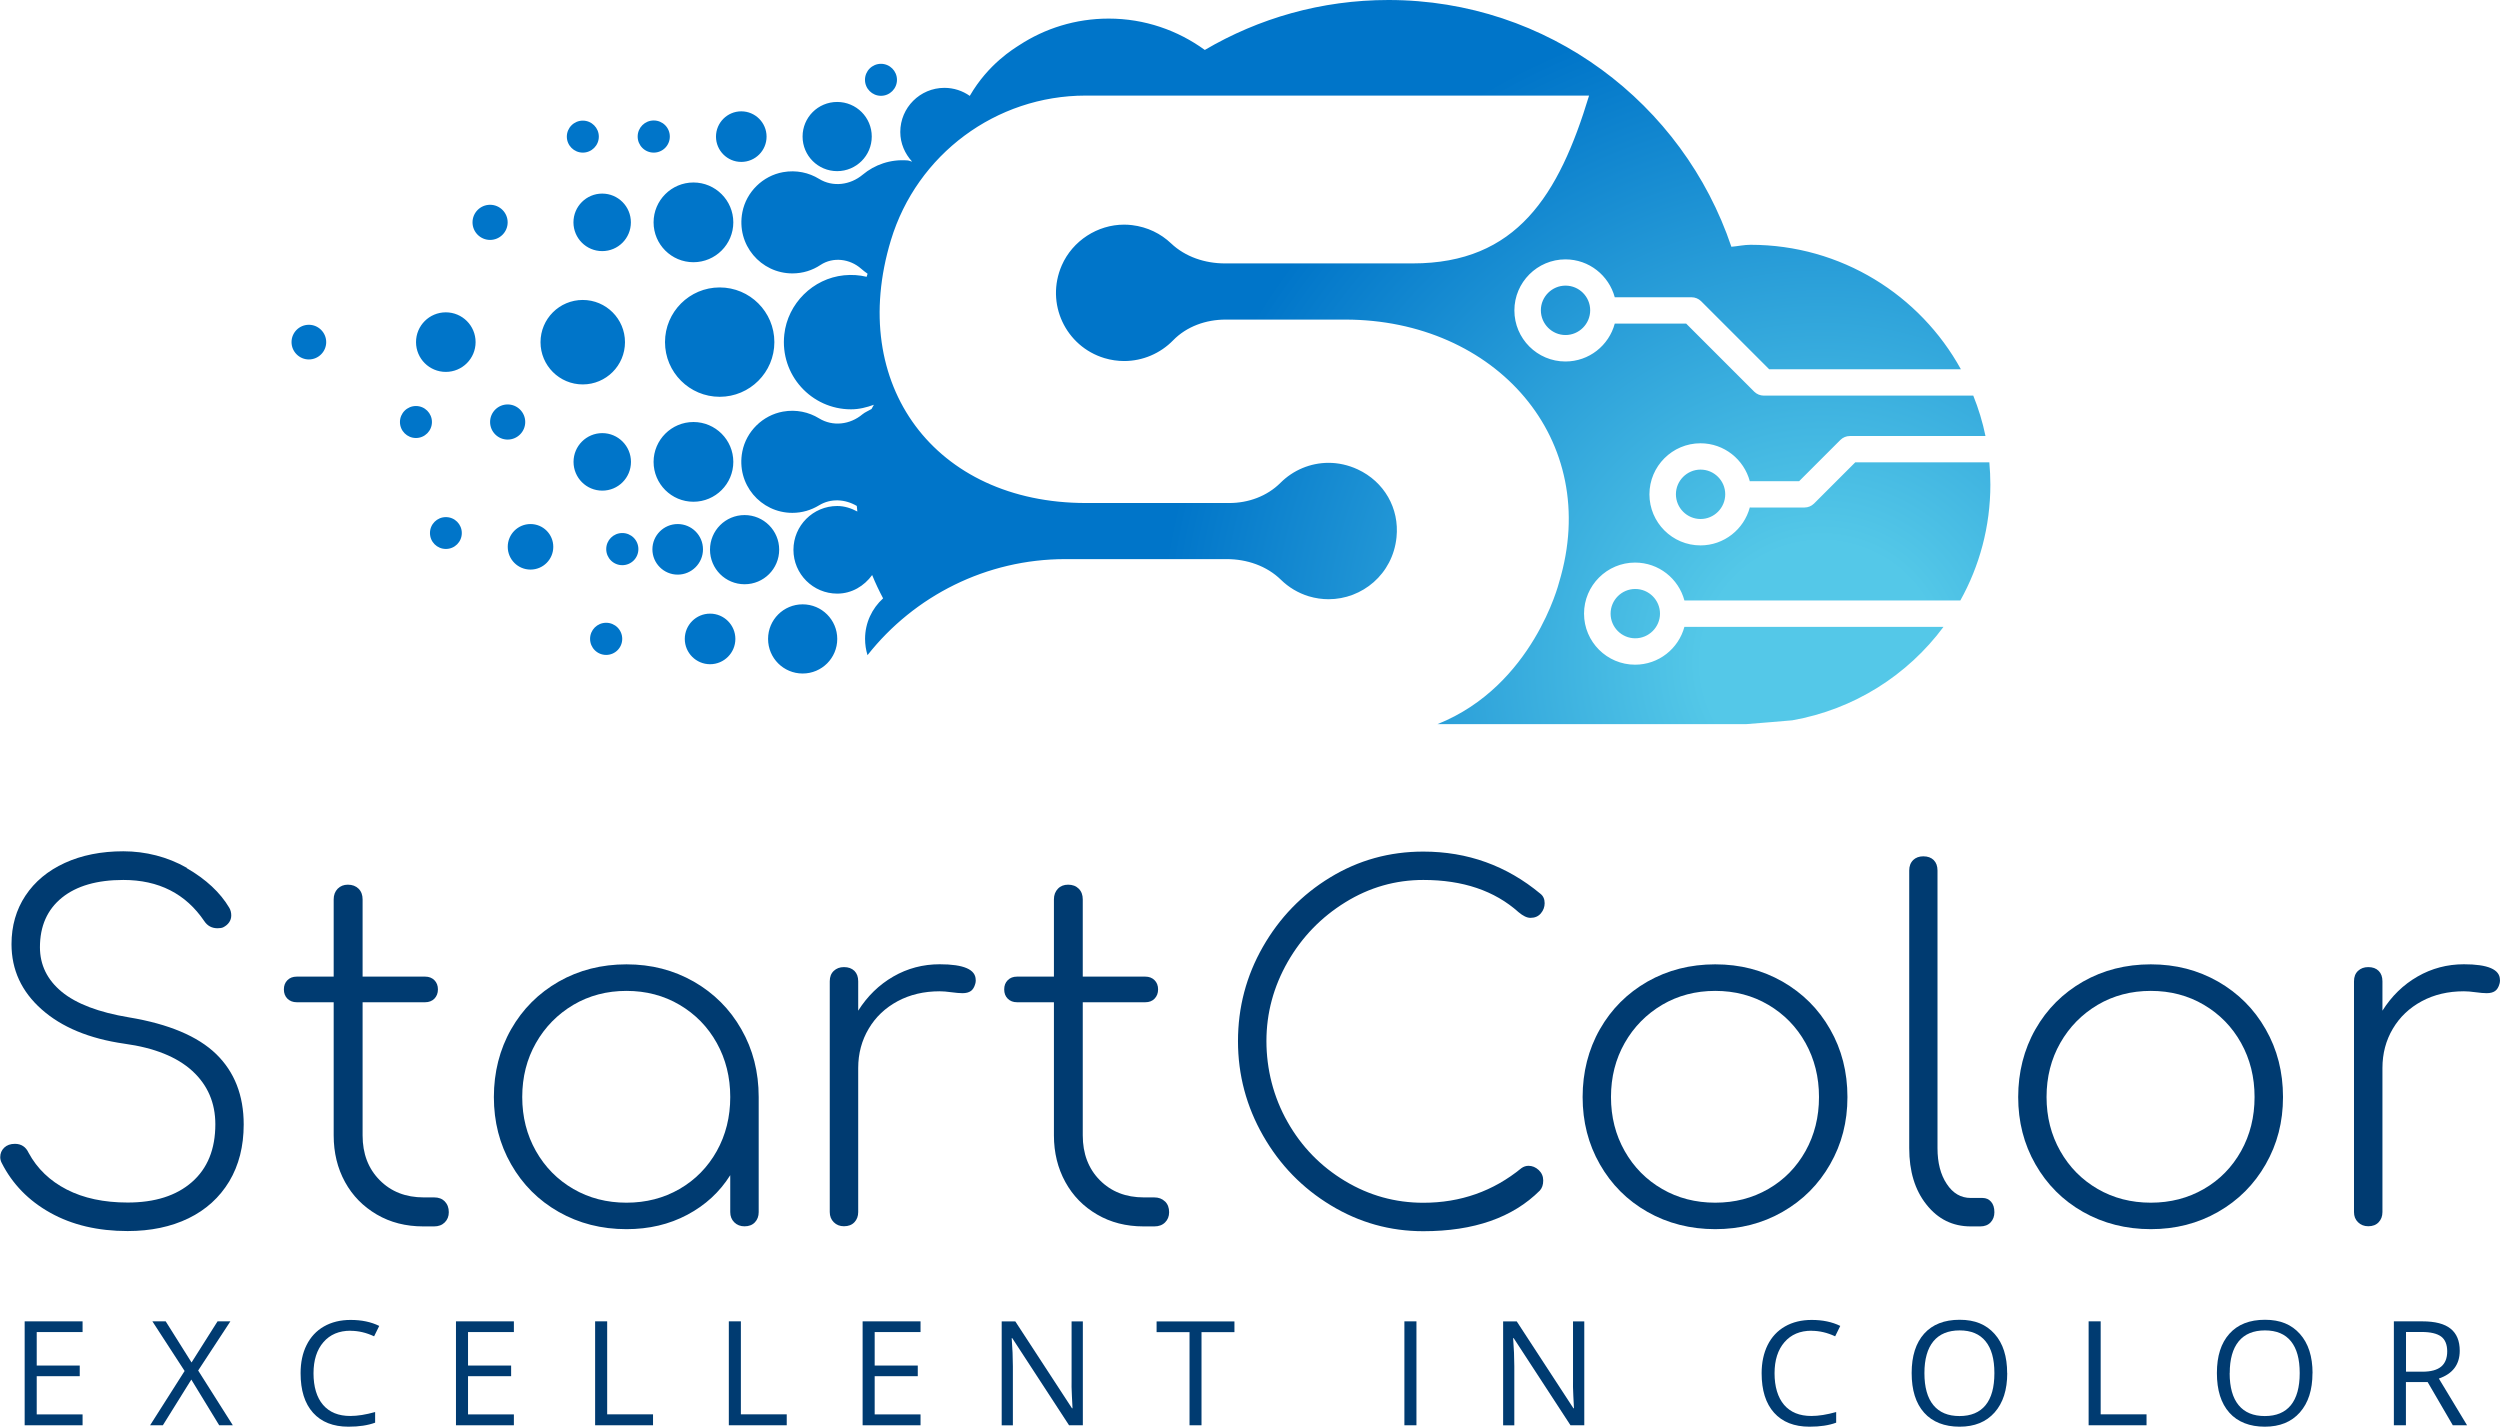 <?xml version="1.0" encoding="UTF-8"?>
<svg id="_Слой_2" data-name="Слой 2" xmlns="http://www.w3.org/2000/svg" xmlns:xlink="http://www.w3.org/1999/xlink" viewBox="0 0 317.29 181.07">
  <defs>
    <style>
      .cls-1 {
        fill: url(#_Безымянный_градиент_3);
      }

      .cls-2 {
        fill: #003b71;
      }
    </style>
    <radialGradient id="_Безымянный_градиент_3" data-name="Безымянный градиент 3" cx="231.19" cy="84.07" fx="231.19" fy="84.07" r="84.31" gradientUnits="userSpaceOnUse">
      <stop offset=".18" stop-color="#54c8e8"/>
      <stop offset="1" stop-color="#0075c9"/>
    </radialGradient>
  </defs>
  <g id="_Слой_1-2" data-name="Слой 1">
    <g>
      <g>
        <path class="cls-2" d="M10.48,180.89H3.13v-13.19h7.35v1.36H4.66v4.25h5.46v1.35H4.66v4.85h5.82v1.37Z"/>
        <path class="cls-2" d="M29.56,180.89h-1.74l-3.54-5.8-3.61,5.8h-1.62l4.38-6.89-4.09-6.3h1.69l3.28,5.22,3.3-5.22h1.63l-4.09,6.24,4.4,6.95Z"/>
        <path class="cls-2" d="M44.48,168.89c-1.45,0-2.59,.48-3.43,1.45-.84,.97-1.26,2.28-1.26,3.96s.4,3.06,1.21,4c.81,.94,1.96,1.41,3.46,1.41,.92,0,1.97-.17,3.15-.5v1.35c-.92,.34-2.04,.51-3.38,.51-1.94,0-3.44-.59-4.5-1.77s-1.58-2.85-1.58-5.02c0-1.36,.25-2.55,.76-3.57,.51-1.02,1.24-1.81,2.2-2.36s2.09-.83,3.39-.83c1.39,0,2.59,.25,3.63,.76l-.65,1.32c-1-.47-1.99-.7-2.99-.7Z"/>
        <path class="cls-2" d="M65.22,180.89h-7.35v-13.19h7.35v1.36h-5.82v4.25h5.47v1.35h-5.47v4.85h5.82v1.37Z"/>
        <path class="cls-2" d="M75.53,180.89v-13.19h1.53v11.8h5.82v1.39h-7.35Z"/>
        <path class="cls-2" d="M92.5,180.89v-13.19h1.53v11.8h5.82v1.39h-7.35Z"/>
        <path class="cls-2" d="M116.83,180.89h-7.35v-13.19h7.35v1.36h-5.82v4.25h5.47v1.35h-5.47v4.85h5.82v1.37Z"/>
        <path class="cls-2" d="M137.43,180.89h-1.75l-7.21-11.06h-.07c.1,1.3,.15,2.49,.15,3.57v7.5h-1.42v-13.19h1.73l7.19,11.02h.07c-.01-.16-.04-.69-.08-1.56-.04-.88-.06-1.51-.04-1.89v-7.57h1.43v13.19Z"/>
        <path class="cls-2" d="M152.5,180.89h-1.53v-11.82h-4.18v-1.36h9.88v1.36h-4.18v11.82Z"/>
        <path class="cls-2" d="M178.24,180.89v-13.19h1.53v13.19h-1.53Z"/>
        <path class="cls-2" d="M201.07,180.89h-1.75l-7.21-11.06h-.07c.1,1.3,.15,2.49,.15,3.57v7.5h-1.42v-13.19h1.73l7.19,11.02h.07c-.01-.16-.04-.69-.08-1.56-.04-.88-.06-1.51-.04-1.89v-7.57h1.43v13.19Z"/>
        <path class="cls-2" d="M229.91,168.89c-1.45,0-2.59,.48-3.43,1.45s-1.26,2.28-1.26,3.96,.41,3.06,1.21,4c.81,.94,1.96,1.41,3.46,1.41,.92,0,1.97-.17,3.15-.5v1.35c-.91,.34-2.04,.51-3.38,.51-1.94,0-3.44-.59-4.5-1.77-1.06-1.18-1.58-2.85-1.58-5.02,0-1.36,.26-2.55,.76-3.57,.51-1.02,1.24-1.81,2.2-2.36s2.09-.83,3.39-.83c1.38,0,2.59,.25,3.63,.76l-.65,1.32c-1-.47-2-.7-3-.7Z"/>
        <path class="cls-2" d="M254.75,174.28c0,2.11-.53,3.77-1.6,4.98-1.07,1.21-2.55,1.81-4.45,1.81s-3.44-.59-4.5-1.78-1.58-2.86-1.58-5.03,.53-3.81,1.58-4.99c1.06-1.18,2.56-1.77,4.51-1.77s3.37,.6,4.44,1.8,1.59,2.86,1.59,4.98Zm-10.51,0c0,1.78,.38,3.14,1.14,4.06,.76,.92,1.86,1.38,3.31,1.38s2.56-.46,3.31-1.38,1.12-2.27,1.12-4.07-.37-3.12-1.12-4.04c-.74-.92-1.84-1.38-3.29-1.38s-2.57,.46-3.33,1.38c-.76,.93-1.14,2.27-1.14,4.03Z"/>
        <path class="cls-2" d="M265.08,180.89v-13.19h1.53v11.8h5.82v1.39h-7.35Z"/>
        <path class="cls-2" d="M293.49,174.28c0,2.11-.53,3.77-1.6,4.98-1.07,1.21-2.55,1.81-4.45,1.81s-3.44-.59-4.5-1.78c-1.06-1.19-1.58-2.86-1.58-5.03s.53-3.81,1.59-4.99,2.56-1.77,4.51-1.77,3.37,.6,4.44,1.8c1.07,1.2,1.6,2.86,1.6,4.98Zm-10.51,0c0,1.78,.38,3.14,1.14,4.06,.76,.92,1.86,1.38,3.32,1.38s2.56-.46,3.31-1.38c.74-.92,1.12-2.27,1.12-4.07s-.37-3.12-1.11-4.04c-.74-.92-1.84-1.38-3.3-1.38s-2.57,.46-3.33,1.38c-.76,.93-1.14,2.27-1.14,4.03Z"/>
        <path class="cls-2" d="M305.35,175.41v5.48h-1.53v-13.19h3.62c1.61,0,2.81,.31,3.58,.93s1.16,1.55,1.16,2.8c0,1.74-.88,2.92-2.65,3.53l3.58,5.93h-1.81l-3.19-5.48h-2.75Zm0-1.32h2.1c1.08,0,1.87-.22,2.38-.65s.76-1.08,.76-1.93-.26-1.5-.77-1.88c-.51-.38-1.34-.58-2.47-.58h-1.99v5.04Z"/>
      </g>
      <g>
        <path class="cls-2" d="M195.5,113.43c.36,.28,.54,.68,.54,1.2,0,.48-.16,.91-.48,1.29-.32,.38-.76,.57-1.32,.57-.44,0-.94-.24-1.51-.72-3.05-2.73-7.08-4.09-12.09-4.09-3.53,0-6.83,.94-9.89,2.83s-5.5,4.4-7.31,7.55c-1.8,3.15-2.71,6.51-2.71,10.07s.89,7.11,2.68,10.26c1.78,3.15,4.21,5.64,7.28,7.49s6.39,2.77,9.95,2.77c4.73,0,8.88-1.47,12.45-4.39,.28-.2,.58-.3,.9-.3,.48,0,.91,.18,1.3,.54,.38,.36,.57,.8,.57,1.33s-.14,.94-.42,1.26c-3.45,3.45-8.38,5.17-14.8,5.17-4.21,0-8.12-1.09-11.73-3.28-3.61-2.18-6.48-5.13-8.6-8.84s-3.19-7.71-3.19-12,1.05-8.28,3.16-11.97,4.95-6.63,8.54-8.81c3.59-2.19,7.53-3.28,11.82-3.28,5.61,0,10.57,1.78,14.86,5.35Z"/>
        <path class="cls-2" d="M226.23,124.58c2.56,1.47,4.58,3.48,6.04,6.05,1.47,2.56,2.2,5.43,2.2,8.6s-.73,5.97-2.2,8.54c-1.46,2.56-3.48,4.58-6.04,6.04-2.57,1.47-5.41,2.19-8.54,2.19s-6.03-.73-8.6-2.19-4.58-3.48-6.04-6.04c-1.47-2.57-2.19-5.41-2.19-8.54s.73-6.04,2.19-8.6c1.46-2.57,3.48-4.58,6.04-6.05,2.57-1.46,5.43-2.19,8.6-2.19s5.97,.73,8.54,2.19Zm-15.28,2.95c-2,1.19-3.59,2.8-4.75,4.84-1.16,2.04-1.74,4.33-1.74,6.86s.58,4.81,1.74,6.86,2.75,3.65,4.75,4.81,4.25,1.74,6.74,1.74,4.73-.58,6.74-1.74,3.58-2.77,4.72-4.81,1.71-4.33,1.71-6.86-.57-4.81-1.71-6.86c-1.14-2.05-2.72-3.66-4.72-4.84-2-1.18-4.25-1.77-6.74-1.77s-4.73,.59-6.74,1.77Z"/>
        <path class="cls-2" d="M242.8,109.16c.34-.32,.77-.48,1.3-.48,.56,0,1,.16,1.32,.48,.32,.32,.48,.76,.48,1.33v35.24c0,1.84,.39,3.36,1.18,4.54,.78,1.18,1.79,1.77,3.04,1.77h1.5c.44,0,.8,.16,1.08,.48,.28,.32,.42,.76,.42,1.33,0,.52-.16,.95-.48,1.29-.32,.34-.76,.51-1.32,.51h-1.2c-2.29,0-4.16-.92-5.62-2.77-1.47-1.84-2.19-4.23-2.19-7.16v-35.24c0-.56,.17-1,.51-1.33Z"/>
        <path class="cls-2" d="M281.51,124.58c2.56,1.47,4.58,3.48,6.04,6.05,1.47,2.56,2.2,5.43,2.2,8.6s-.73,5.97-2.2,8.54c-1.46,2.56-3.48,4.58-6.04,6.04-2.57,1.47-5.41,2.19-8.54,2.19s-6.03-.73-8.6-2.19-4.58-3.48-6.04-6.04c-1.47-2.57-2.19-5.41-2.19-8.54s.73-6.04,2.19-8.6c1.46-2.57,3.48-4.58,6.04-6.05,2.57-1.46,5.43-2.19,8.6-2.19s5.97,.73,8.54,2.19Zm-15.28,2.95c-2,1.19-3.59,2.8-4.75,4.84-1.16,2.04-1.74,4.33-1.74,6.86s.58,4.81,1.74,6.86,2.75,3.65,4.75,4.81,4.25,1.74,6.74,1.74,4.73-.58,6.74-1.74,3.58-2.77,4.72-4.81,1.71-4.33,1.71-6.86-.57-4.81-1.71-6.86c-1.14-2.05-2.72-3.66-4.72-4.84-2-1.18-4.25-1.77-6.74-1.77s-4.73,.59-6.74,1.77Z"/>
        <path class="cls-2" d="M317.29,124.37c0,.2-.02,.36-.06,.48-.12,.44-.31,.75-.57,.93-.26,.18-.61,.27-1.06,.27-.36,0-.83-.04-1.41-.12-.58-.08-1.07-.12-1.48-.12-2,0-3.79,.42-5.35,1.26-1.56,.84-2.79,2-3.67,3.49-.88,1.48-1.32,3.15-1.32,4.99v18.28c0,.52-.16,.95-.48,1.29-.32,.34-.76,.51-1.32,.51-.52,0-.95-.17-1.3-.51s-.51-.77-.51-1.29v-29.29c0-.56,.17-1,.51-1.32,.34-.32,.77-.48,1.3-.48,.56,0,1,.16,1.32,.48,.32,.32,.48,.76,.48,1.32v3.73c1.16-1.84,2.64-3.29,4.45-4.33s3.77-1.56,5.89-1.56c3.05,0,4.57,.66,4.57,1.98Z"/>
      </g>
      <g>
        <path class="cls-2" d="M23.7,110.18c2.44,1.41,4.25,3.09,5.41,5.05,.16,.28,.24,.6,.24,.96,0,.32-.09,.61-.27,.87-.18,.26-.43,.47-.75,.63-.16,.08-.4,.12-.72,.12-.72,0-1.28-.3-1.68-.9-2.36-3.49-5.79-5.23-10.28-5.23-3.33,0-5.93,.75-7.79,2.25-1.86,1.51-2.79,3.6-2.79,6.29,0,2.24,.92,4.13,2.76,5.65s4.69,2.61,8.54,3.25c5.05,.84,8.74,2.4,11.07,4.66,2.32,2.26,3.49,5.24,3.49,8.93,0,2.77-.61,5.17-1.83,7.22-1.23,2.04-2.95,3.61-5.17,4.69-2.22,1.08-4.8,1.62-7.73,1.62-3.77,0-7.04-.77-9.8-2.31-2.77-1.54-4.83-3.66-6.19-6.35-.12-.24-.18-.48-.18-.72,0-.48,.17-.88,.51-1.21,.34-.32,.79-.48,1.35-.48,.8,0,1.39,.38,1.74,1.14,1.08,2,2.7,3.56,4.84,4.66s4.72,1.65,7.73,1.65c3.45,0,6.17-.86,8.15-2.59s2.98-4.17,2.98-7.34c0-2.72-.97-4.98-2.92-6.77-1.95-1.78-4.82-2.94-8.63-3.46-4.45-.64-7.95-2.09-10.5-4.36-2.55-2.26-3.82-5.02-3.82-8.27,0-2.32,.59-4.38,1.77-6.16,1.18-1.78,2.85-3.17,4.99-4.15s4.62-1.48,7.43-1.48,5.61,.7,8.06,2.1Z"/>
        <path class="cls-2" d="M56.45,152.49c.34,.34,.51,.79,.51,1.36,0,.52-.17,.95-.51,1.29-.34,.34-.79,.51-1.35,.51h-1.39c-2.2,0-4.17-.5-5.89-1.51s-3.07-2.37-4.03-4.12-1.44-3.72-1.44-5.92v-16.9h-4.69c-.48,0-.87-.15-1.18-.45-.3-.3-.45-.69-.45-1.18s.15-.87,.45-1.17c.3-.3,.69-.45,1.18-.45h4.69v-9.8c0-.56,.17-1.01,.51-1.36,.34-.34,.77-.51,1.29-.51,.56,0,1.01,.17,1.36,.51,.34,.34,.51,.79,.51,1.36v9.8h7.94c.48,0,.87,.15,1.17,.45,.3,.3,.45,.69,.45,1.17s-.15,.87-.45,1.18c-.3,.3-.69,.45-1.17,.45h-7.94v16.9c0,2.32,.72,4.22,2.17,5.68,1.44,1.46,3.31,2.19,5.59,2.19h1.33c.56,0,1.01,.17,1.35,.51Z"/>
        <path class="cls-2" d="M88.05,124.58c2.56,1.47,4.58,3.48,6.04,6.05,1.47,2.56,2.2,5.43,2.2,8.6v14.61c0,.52-.16,.95-.48,1.29-.32,.34-.76,.51-1.32,.51-.52,0-.96-.17-1.3-.51-.34-.34-.51-.77-.51-1.29v-4.69c-1.33,2.12-3.14,3.8-5.44,5.02-2.31,1.23-4.88,1.83-7.73,1.83-3.17,0-6.03-.73-8.6-2.19s-4.58-3.48-6.04-6.04c-1.47-2.57-2.19-5.41-2.19-8.54s.73-6.04,2.19-8.6c1.46-2.57,3.48-4.58,6.04-6.05,2.57-1.46,5.43-2.19,8.6-2.19s5.97,.73,8.54,2.19Zm-1.8,26.32c2-1.16,3.58-2.77,4.72-4.81s1.71-4.33,1.71-6.86-.57-4.81-1.71-6.86c-1.14-2.05-2.72-3.66-4.72-4.84-2-1.18-4.25-1.77-6.74-1.77s-4.73,.59-6.74,1.77c-2,1.19-3.59,2.8-4.75,4.84-1.16,2.04-1.74,4.33-1.74,6.86s.58,4.81,1.74,6.86,2.75,3.65,4.75,4.81,4.25,1.74,6.74,1.74,4.73-.58,6.74-1.74Z"/>
        <path class="cls-2" d="M123.84,124.37c0,.2-.02,.36-.06,.48-.12,.44-.31,.75-.57,.93-.26,.18-.61,.27-1.05,.27-.36,0-.83-.04-1.42-.12-.58-.08-1.07-.12-1.47-.12-2,0-3.79,.42-5.35,1.26-1.56,.84-2.79,2-3.67,3.49-.88,1.48-1.33,3.15-1.33,4.99v18.28c0,.52-.16,.95-.48,1.29-.32,.34-.76,.51-1.33,.51-.52,0-.95-.17-1.29-.51-.34-.34-.51-.77-.51-1.29v-29.29c0-.56,.17-1,.51-1.32,.34-.32,.77-.48,1.29-.48,.56,0,1,.16,1.33,.48,.32,.32,.48,.76,.48,1.32v3.73c1.16-1.84,2.65-3.29,4.45-4.33s3.77-1.56,5.89-1.56c3.05,0,4.57,.66,4.57,1.98Z"/>
        <path class="cls-2" d="M147.87,152.49c.34,.34,.51,.79,.51,1.36,0,.52-.17,.95-.51,1.29s-.79,.51-1.36,.51h-1.38c-2.2,0-4.17-.5-5.89-1.51-1.72-1-3.07-2.37-4.03-4.12s-1.45-3.72-1.45-5.92v-16.9h-4.69c-.48,0-.87-.15-1.17-.45-.3-.3-.45-.69-.45-1.18s.15-.87,.45-1.17c.3-.3,.69-.45,1.17-.45h4.69v-9.8c0-.56,.17-1.01,.51-1.36s.77-.51,1.29-.51c.56,0,1.01,.17,1.35,.51s.51,.79,.51,1.36v9.8h7.94c.48,0,.87,.15,1.17,.45s.45,.69,.45,1.17-.15,.87-.45,1.18-.69,.45-1.17,.45h-7.94v16.9c0,2.32,.72,4.22,2.16,5.68,1.45,1.46,3.31,2.19,5.59,2.19h1.32c.56,0,1.01,.17,1.36,.51Z"/>
      </g>
      <path class="cls-1" d="M71.94,17.34c0-1.12,.91-2.03,2.03-2.03s2.03,.91,2.03,2.03-.91,2.03-2.03,2.03-2.03-.91-2.03-2.03Zm-32.74,23.88c-1.22,0-2.2,.99-2.2,2.2s.99,2.2,2.2,2.2,2.2-.99,2.2-2.2-.99-2.2-2.2-2.2Zm17.38-1.58c-2.09,0-3.78,1.69-3.78,3.78s1.69,3.78,3.78,3.78,3.78-1.69,3.78-3.78-1.69-3.78-3.78-3.78Zm17.38,9.15c2.96,0,5.36-2.4,5.36-5.36s-2.4-5.36-5.36-5.36-5.36,2.4-5.36,5.36,2.4,5.36,5.36,5.36Zm-21.17,2.74c-1.12,0-2.03,.91-2.03,2.03s.91,2.03,2.03,2.03,2.03-.91,2.03-2.03-.91-2.03-2.03-2.03Zm30.16,7.09c0,2.8,2.27,5.06,5.06,5.06s5.06-2.27,5.06-5.06-2.27-5.06-5.06-5.06-5.06,2.27-5.06,5.06Zm23.3-36.9c2.42,0,4.39-1.96,4.39-4.39s-1.96-4.39-4.39-4.39-4.39,1.96-4.39,4.39,1.96,4.39,4.39,4.39Zm5.56-9.56c1.12,0,2.03-.91,2.03-2.03s-.91-2.03-2.03-2.03-2.03,.91-2.03,2.03,.91,2.03,2.03,2.03Zm-17.73,8.39c1.78,0,3.21-1.44,3.21-3.21s-1.44-3.21-3.21-3.21-3.21,1.44-3.21,3.21,1.44,3.21,3.21,3.21Zm-21.3,7.67c0,2.01,1.63,3.65,3.65,3.65s3.64-1.63,3.64-3.65-1.63-3.65-3.64-3.65-3.65,1.63-3.65,3.65Zm-8.35,0c0-1.23-1-2.23-2.23-2.23s-2.23,1-2.23,2.23,1,2.23,2.23,2.23,2.23-1,2.23-2.23Zm18.52,0c0,2.8,2.27,5.06,5.06,5.06s5.06-2.27,5.06-5.06-2.27-5.06-5.06-5.06-5.06,2.27-5.06,5.06Zm15.33,15.2c0-3.84-3.11-6.94-6.94-6.94s-6.94,3.11-6.94,6.94,3.11,6.94,6.94,6.94,6.94-3.11,6.94-6.94Zm115.5,36.13c-.74,2.77-3.26,4.81-6.26,4.81-3.58,0-6.48-2.91-6.48-6.48s2.91-6.48,6.48-6.48c3,0,5.52,2.04,6.26,4.81h35.02c2.42-4.35,3.81-9.36,3.81-14.71,0-.95-.05-1.89-.13-2.82h-17.02l-5.24,5.24c-.32,.31-.74,.49-1.19,.49h-6.83s-.08,0-.12-.01c-.74,2.77-3.26,4.82-6.26,4.82-3.58,0-6.48-2.91-6.48-6.48s2.91-6.48,6.48-6.48c3,0,5.52,2.05,6.26,4.82,.04,0,.08-.01,.12-.01h6.14l5.24-5.24c.32-.31,.74-.49,1.19-.49h17.22c-.36-1.77-.89-3.49-1.55-5.13h-26.6c-.44,0-.87-.18-1.19-.49l-8.65-8.65h-9.06c-.74,2.77-3.26,4.81-6.26,4.81-3.58,0-6.48-2.91-6.48-6.48s2.91-6.48,6.48-6.48c3,0,5.51,2.04,6.26,4.81h9.76c.44,0,.87,.18,1.19,.49l8.65,8.65h24.33c-5.18-9.41-15.19-15.8-26.69-15.8-.83,0-1.62,.18-2.44,.25C213.61,13.11,196.45,0,176.21,0c-8.51,0-16.47,2.32-23.3,6.34-3.43-2.49-7.63-3.98-12.2-3.98-4.19,0-8.09,1.24-11.36,3.38-.67,.44-3.92,2.36-6.27,6.43-.91-.64-2.02-1.02-3.22-1.02-3.09,0-5.6,2.51-5.6,5.6,0,1.46,.59,2.76,1.5,3.76-.2-.03-.38-.14-.58-.15-2.17-.17-4.17,.54-5.69,1.81-1.58,1.32-3.79,1.61-5.54,.53-1.29-.79-2.88-1.15-4.57-.85-2.57,.46-4.66,2.51-5.16,5.07-.81,4.15,2.35,7.78,6.35,7.78,1.32,0,2.54-.39,3.56-1.07,1.6-1.06,3.74-.79,5.17,.48,.26,.23,.53,.43,.81,.63-.05,.13-.08,.26-.12,.39-.91-.22-1.88-.29-2.88-.19-3.93,.4-7.14,3.58-7.57,7.51-.57,5.14,3.44,9.5,8.47,9.5,1.03,0,1.99-.25,2.9-.58-.09,.19-.21,.35-.3,.54-.38,.23-.81,.39-1.15,.67-1.57,1.32-3.77,1.59-5.52,.51-1.29-.79-2.89-1.15-4.57-.85-2.57,.46-4.66,2.51-5.16,5.07-.81,4.15,2.35,7.78,6.35,7.78,1.24,0,2.39-.35,3.38-.95,1.5-.92,3.31-.8,4.8,.07,.02,.24,.04,.48,.07,.71-.77-.41-1.62-.7-2.55-.7-3.07,0-5.56,2.49-5.56,5.56s2.49,5.56,5.56,5.56c1.85,0,3.42-.97,4.43-2.36,.41,1.02,.88,2,1.39,2.96-1.4,1.27-2.29,3.1-2.29,5.14,0,.72,.11,1.41,.31,2.07,5.94-7.53,15.09-12.19,25.1-12.19h20.5c2.53,0,5.06,.85,6.87,2.62,.96,.94,2.16,1.68,3.54,2.1,.84,.25,1.68,.37,2.51,.37,4.25,0,8.14-3.16,8.62-7.86,.38-3.68-1.57-7.06-4.93-8.62-1.21-.56-2.47-.83-3.69-.83-2.31,0-4.5,.93-6.11,2.54-1.7,1.7-4.08,2.56-6.48,2.56h-18.2c-19.17,0-30.32-15.01-24.76-33.36h0c3.3-10.89,13.34-18.35,24.72-18.35h63.89c-3.83,12.65-9.18,21.3-22.39,21.3h-23.83c-2.51,0-5.02-.82-6.84-2.55-1.29-1.22-2.97-2.07-4.95-2.31-.34-.04-.67-.06-1.01-.06-3.36,0-6.53,2.04-7.9,5.16-2.12,4.85,.5,10.3,5.41,11.78,.83,.25,1.68,.37,2.51,.37,2.35,0,4.59-.97,6.2-2.62,1.73-1.78,4.19-2.64,6.67-2.64h15.18c19.02,0,32.65,15.16,27.14,33.36,0,0-3.27,13.12-15.42,17.98h39.21c.18,0,5.8-.48,5.8-.48,7.84-1.38,14.65-5.73,19.2-11.86h-32.85ZM66.66,53.56c0-1.23-1-2.23-2.23-2.23s-2.23,1-2.23,2.23,1,2.23,2.23,2.23,2.23-1,2.23-2.23Zm32.23,16.2c0-2.42-1.96-4.39-4.39-4.39s-4.39,1.96-4.39,4.39,1.96,4.39,4.39,4.39,4.39-1.96,4.39-4.39Zm113.81-7.03c0,1.73,1.41,3.14,3.13,3.14s3.13-1.41,3.13-3.14-1.41-3.13-3.13-3.13-3.13,1.41-3.13,3.13Zm-8.29,15.15c0,1.73,1.41,3.13,3.13,3.13s3.14-1.41,3.14-3.13-1.41-3.13-3.14-3.13-3.13,1.41-3.13,3.13Zm-114.29,0c-1.78,0-3.21,1.44-3.21,3.21s1.44,3.21,3.21,3.21,3.21-1.44,3.21-3.21-1.44-3.21-3.21-3.21Zm105.44-38.5c0,1.73,1.41,3.14,3.13,3.14s3.13-1.41,3.13-3.14-1.41-3.13-3.13-3.13-3.13,1.41-3.13,3.13Zm-89.3,41.71c0-2.42-1.96-4.39-4.39-4.39s-4.39,1.96-4.39,4.39,1.96,4.39,4.39,4.39,4.39-1.96,4.39-4.39Zm-26.18-22.47c0-2.01-1.63-3.65-3.64-3.65s-3.65,1.63-3.65,3.65,1.63,3.65,3.65,3.65,3.64-1.63,3.64-3.65Zm-3.15,20.42c-1.13,0-2.04,.91-2.04,2.04s.91,2.04,2.04,2.04,2.04-.91,2.04-2.04-.91-2.04-2.04-2.04Zm-9.6-12.53c-1.6,0-2.89,1.29-2.89,2.89s1.29,2.89,2.89,2.89,2.89-1.29,2.89-2.89-1.29-2.89-2.89-2.89Zm21.89,3.21c0-1.78-1.44-3.21-3.21-3.21s-3.21,1.44-3.21,3.21,1.44,3.21,3.21,3.21,3.21-1.44,3.21-3.21Zm-10.24-2.07c-1.13,0-2.04,.91-2.04,2.04s.91,2.04,2.04,2.04,2.04-.91,2.04-2.04-.91-2.04-2.04-2.04Zm6.03-50.32c0-1.13-.91-2.04-2.04-2.04s-2.04,.91-2.04,2.04,.91,2.04,2.04,2.04,2.04-.91,2.04-2.04Zm-26.4,50.32c0,1.12-.9,2.02-2.02,2.02s-2.02-.9-2.02-2.02,.9-2.02,2.02-2.02,2.02,.9,2.02,2.02Z"/>
    </g>
  </g>
</svg>
